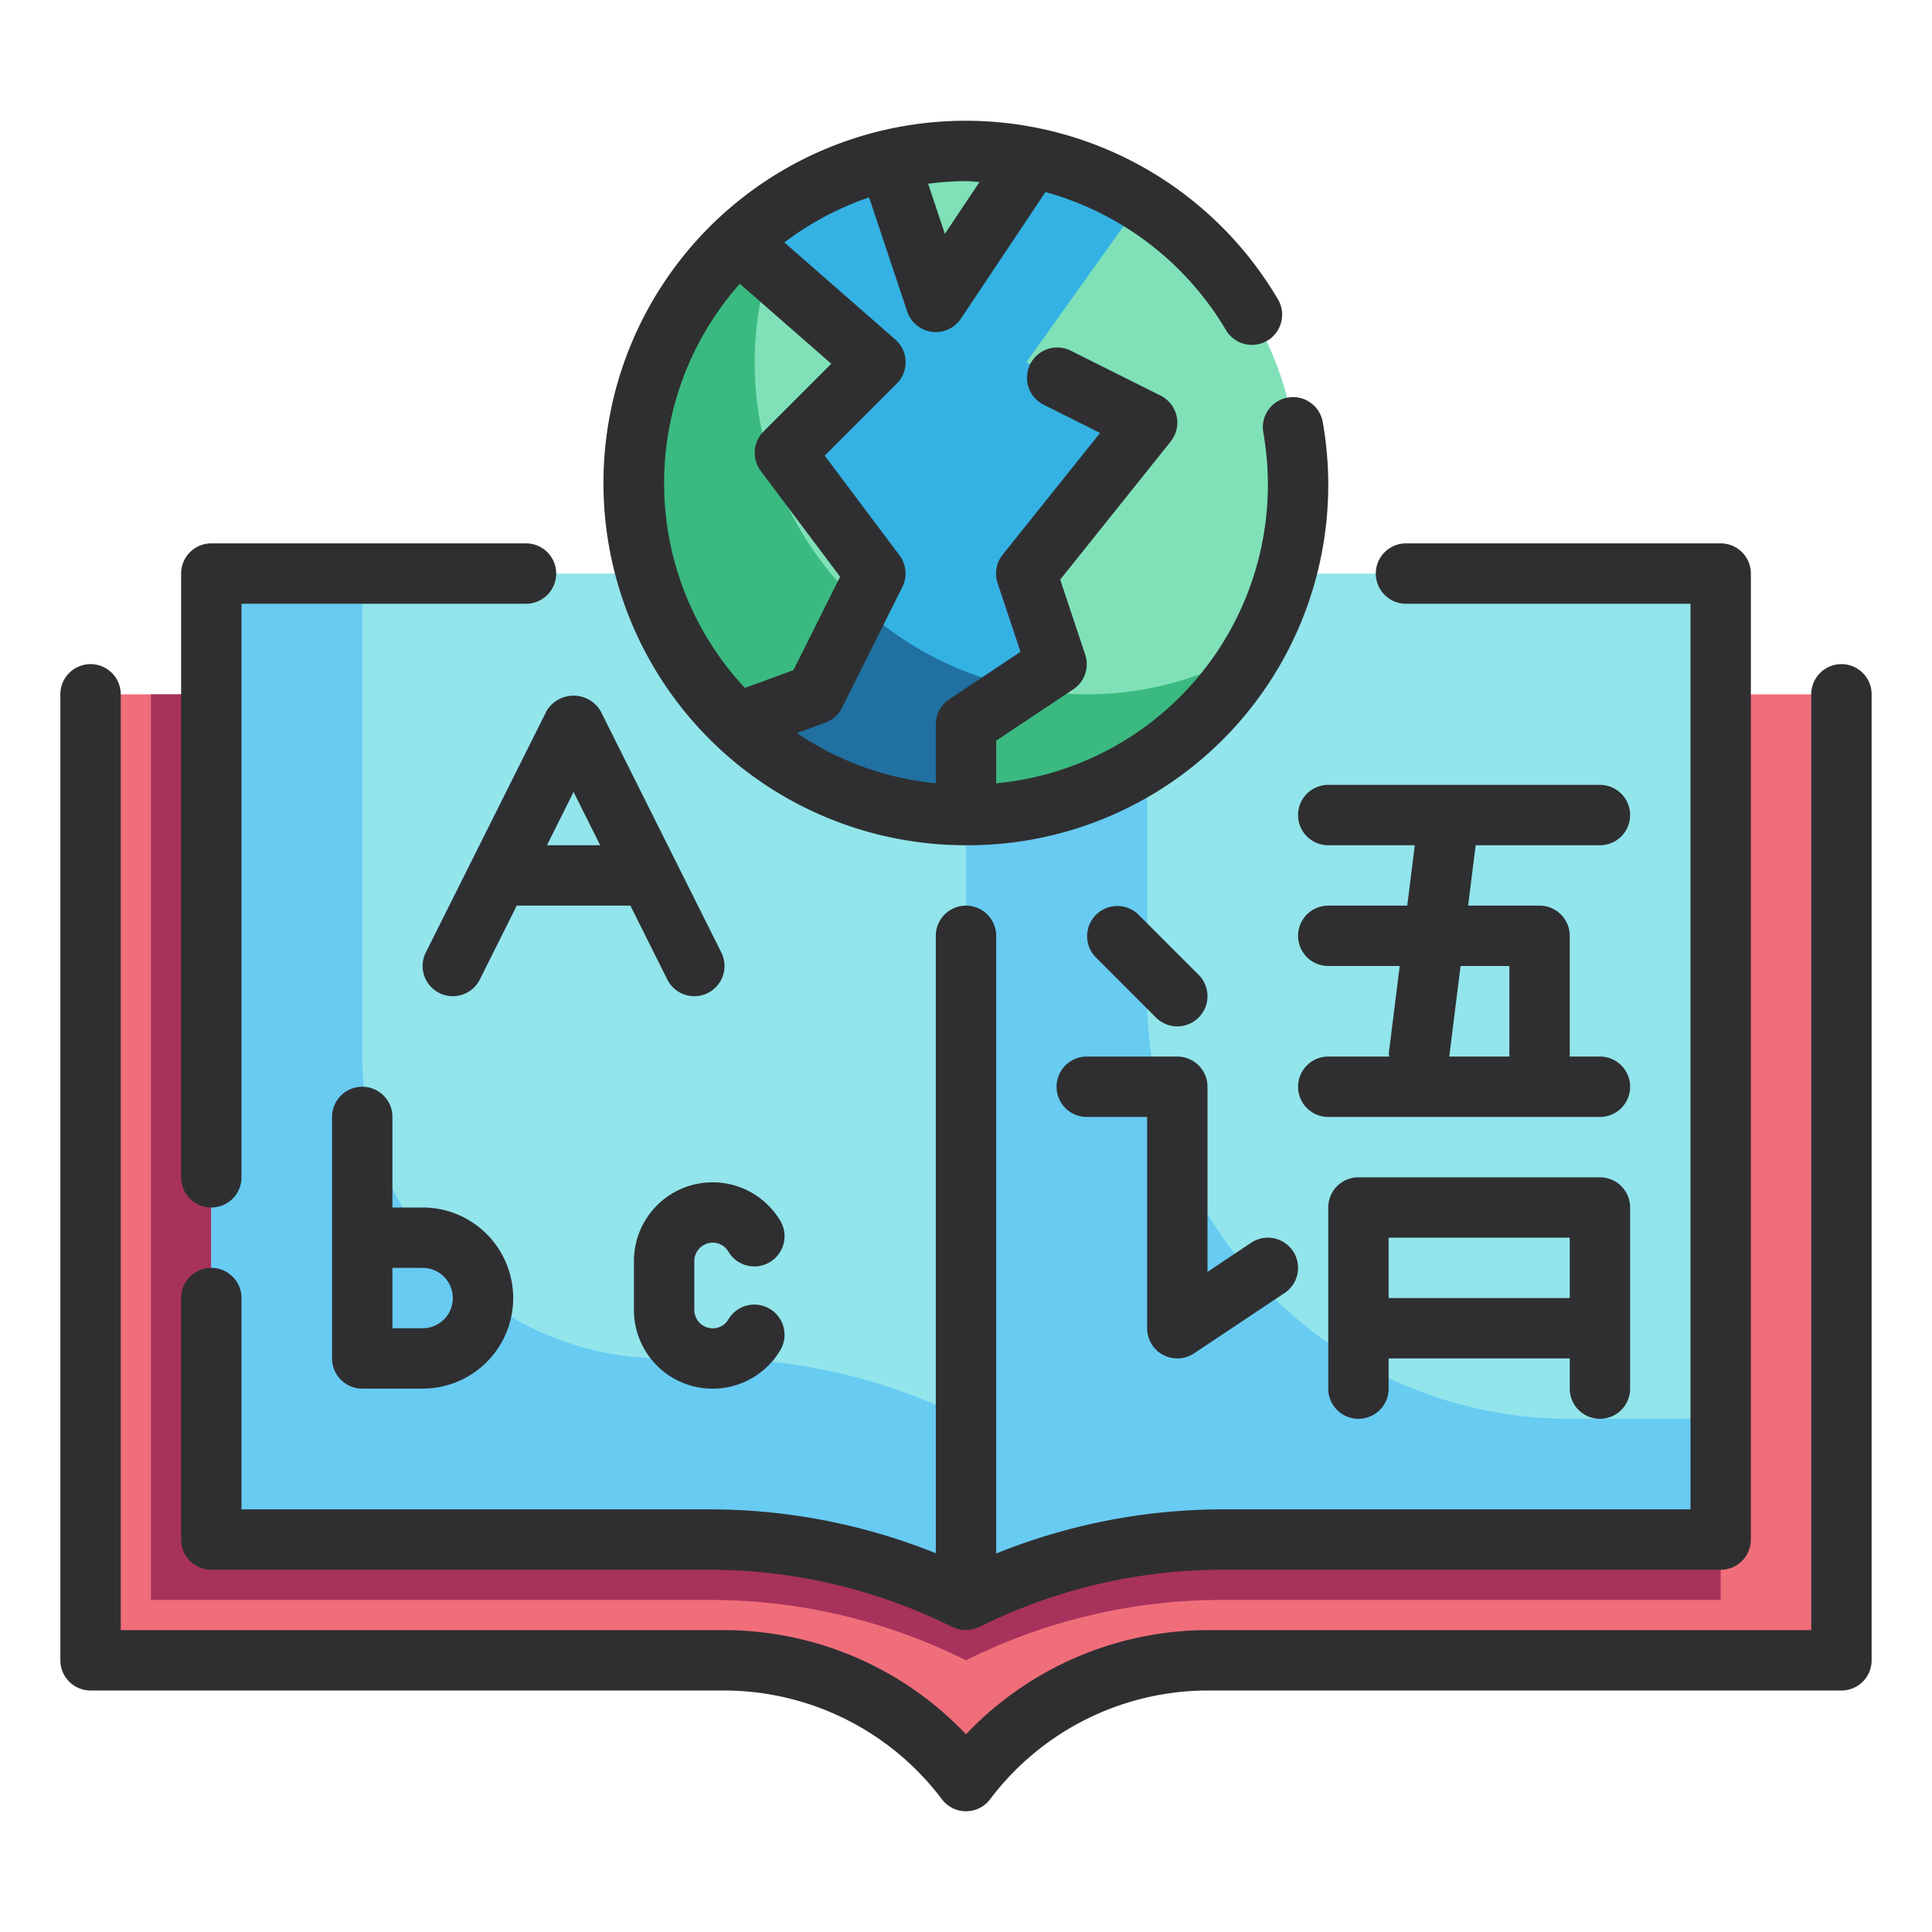 <svg height="512" viewBox="0 0 64 64" width="512" xmlns="http://www.w3.org/2000/svg"><g id="Fill_Outline" data-name="Fill Outline"><path d="m3 23v32h21a10 10 0 0 1 8 4 10 10 0 0 1 8-4h21v-32z" fill="#f06e7a"/><path d="m32.555 23a3.955 3.955 0 0 0 -.555 2 3.955 3.955 0 0 0 -.555-2h-26.445v30h18.528a18.946 18.946 0 0 1 8.472 2 18.946 18.946 0 0 1 8.472-2h16.528v-30z" fill="#a7325c"/><path d="m36 19a4 4 0 0 0 -4 4v30a18.949 18.949 0 0 1 8.472-2h16.528v-32z" fill="#92e5eb"/><path d="m7 19v32h16.528a18.949 18.949 0 0 1 8.472 2v-30a4 4 0 0 0 -4-4z" fill="#92e5eb"/><path d="m38 33v-14h-2a4 4 0 0 0 -4 4v30a18.946 18.946 0 0 1 8.472-2h16.528v-4h-5a14 14 0 0 1 -14-14z" fill="#68cbf2"/><path d="m22 45a10 10 0 0 1 -10-10v-16h-5v32h16.528a18.946 18.946 0 0 1 8.472 2v-6a18.946 18.946 0 0 0 -8.472-2z" fill="#68cbf2"/><circle cx="32" cy="16" fill="#34b2e4" r="11"/><path d="m36 23a10.986 10.986 0 0 1 -9.51-16.51 10.993 10.993 0 1 0 15.02 15.02 10.93 10.93 0 0 1 -5.51 1.49z" fill="#2070a1"/><path d="m43 16a10.994 10.994 0 0 1 -11 11v-3l3-2-1-3 4-5-4-2 3.81-5.34a10.968 10.968 0 0 1 5.19 9.34z" fill="#80e1b8"/><path d="m26 15 3 4-2 4-2.6.95a11 11 0 0 1 .04-15.94l4.56 3.99z" fill="#80e1b8"/><path d="m34.19 5.22-3.19 4.78-1.57-4.7a10.83 10.83 0 0 1 2.57-.3 10.565 10.565 0 0 1 2.19.22z" fill="#80e1b8"/><path d="m33.826 22.783-1.826 1.217v3a10.983 10.983 0 0 0 9.514-5.492 10.952 10.952 0 0 1 -7.688 1.275z" fill="#3aba80"/><path d="m25 12a10.98 10.98 0 0 1 .452-3.1l-1.012-.89a11 11 0 0 0 -.04 15.94l2.6-.95 1.489-2.979a10.959 10.959 0 0 1 -3.489-8.021z" fill="#3aba80"/><g fill="#2f2f31"><path d="m61 22a1 1 0 0 0 -1 1v31h-20a11.061 11.061 0 0 0 -8 3.451 11.057 11.057 0 0 0 -8-3.451h-20v-31a1 1 0 0 0 -2 0v32a1 1 0 0 0 1 1h21a9.045 9.045 0 0 1 7.2 3.6 1 1 0 0 0 1.6 0 9.044 9.044 0 0 1 7.2-3.6h21a1 1 0 0 0 1-1v-32a1 1 0 0 0 -1-1z"/><path d="m12 36a1 1 0 0 0 -1 1v8a1 1 0 0 0 1 1h2a3 3 0 0 0 0-6h-1v-3a1 1 0 0 0 -1-1zm3 7a1 1 0 0 1 -1 1h-1v-2h1a1 1 0 0 1 1 1z"/><path d="m18.105 23.553-4 8a1 1 0 1 0 1.79.894l1.223-2.447h3.764l1.223 2.447a1 1 0 1 0 1.79-.894l-4-8a1.042 1.042 0 0 0 -1.79 0zm1.777 4.447h-1.764l.882-1.764z"/><path d="m23.612 41.165a.6.6 0 0 1 .524.309 1 1 0 0 0 1.728-1.006 2.607 2.607 0 0 0 -4.864 1.308v1.613a2.607 2.607 0 0 0 4.864 1.311 1 1 0 0 0 -1.728-1.006.6.6 0 0 1 -.524.309.612.612 0 0 1 -.612-.614v-1.613a.612.612 0 0 1 .612-.611z"/><path d="m38.528 44.882a1 1 0 0 0 1.027-.05l3-2a1 1 0 1 0 -1.11-1.664l-1.445.964v-6.132a1 1 0 0 0 -1-1h-3a1 1 0 0 0 0 2h2v7a1 1 0 0 0 .528.882z"/><path d="m39 34a1 1 0 0 0 .707-1.707l-2-2a1 1 0 0 0 -1.414 1.414l2 2a1 1 0 0 0 .707.293z"/><path d="m53 28a1 1 0 0 0 0-2h-9a1 1 0 0 0 0 2h2.867l-.25 2h-2.617a1 1 0 0 0 0 2h2.367l-.359 2.876a.852.852 0 0 0 .009.124h-2.017a1 1 0 0 0 0 2h9a1 1 0 0 0 0-2h-1v-4a1 1 0 0 0 -1-1h-2.367l.25-2zm-3 4v3h-1.992l.375-3z"/><path d="m53 47a1 1 0 0 0 1-1v-6a1 1 0 0 0 -1-1h-8a1 1 0 0 0 -1 1v6a1 1 0 0 0 2 0v-1h6v1a1 1 0 0 0 1 1zm-7-4v-2h6v2z"/><path d="m7 40a1 1 0 0 0 1-1v-19h9.425a1 1 0 0 0 0-2h-10.425a1 1 0 0 0 -1 1v20a1 1 0 0 0 1 1z"/><path d="m7 52h16.528a18.023 18.023 0 0 1 8.025 1.9c.013.006.029 0 .043.01a1.018 1.018 0 0 0 .404.09 1 1 0 0 0 .4-.095c.015-.006.031 0 .046-.01a18.023 18.023 0 0 1 8.026-1.895h16.528a1 1 0 0 0 1-1v-32a1 1 0 0 0 -1-1h-10.425a1 1 0 0 0 0 2h9.425v30h-15.528a20.05 20.05 0 0 0 -7.472 1.462v-20.462a1 1 0 0 0 -2 0v20.453a20.061 20.061 0 0 0 -7.472-1.453h-15.528v-7a1 1 0 0 0 -2 0v8a1 1 0 0 0 1 1z"/><path d="m32 28a11.937 11.937 0 0 0 11.824-13.98 1 1 0 1 0 -1.972.328 9.936 9.936 0 0 1 -8.852 11.601v-1.414l2.555-1.7a1 1 0 0 0 .394-1.148l-.828-2.487 3.66-4.575a1 1 0 0 0 -.334-1.52l-2.975-1.487a1 1 0 1 0 -.9 1.789l1.869.935-3.227 4.033a1 1 0 0 0 -.168.941l.759 2.276-2.365 1.576a1 1 0 0 0 -.44.832v1.949a9.921 9.921 0 0 1 -4.6-1.666l.939-.344a1 1 0 0 0 .552-.492l2-4a1 1 0 0 0 -.091-1.047l-2.48-3.306 2.387-2.387a1 1 0 0 0 -.048-1.46l-3.675-3.216a10.013 10.013 0 0 1 2.805-1.493l1.262 3.778a1 1 0 0 0 1.781.239l2.8-4.193a10.063 10.063 0 0 1 5.979 4.571 1 1 0 0 0 1.723-1.016 12 12 0 1 0 -10.334 18.083zm.447-21.97-1.147 1.716-.554-1.659a9.945 9.945 0 0 1 1.254-.087c.15 0 .3.023.447.03zm-7.939 3.37 3.029 2.65-2.244 2.244a1 1 0 0 0 -.093 1.306l2.629 3.505-1.546 3.095-1.608.588a9.942 9.942 0 0 1 -.167-13.388z"/></g></g></svg>